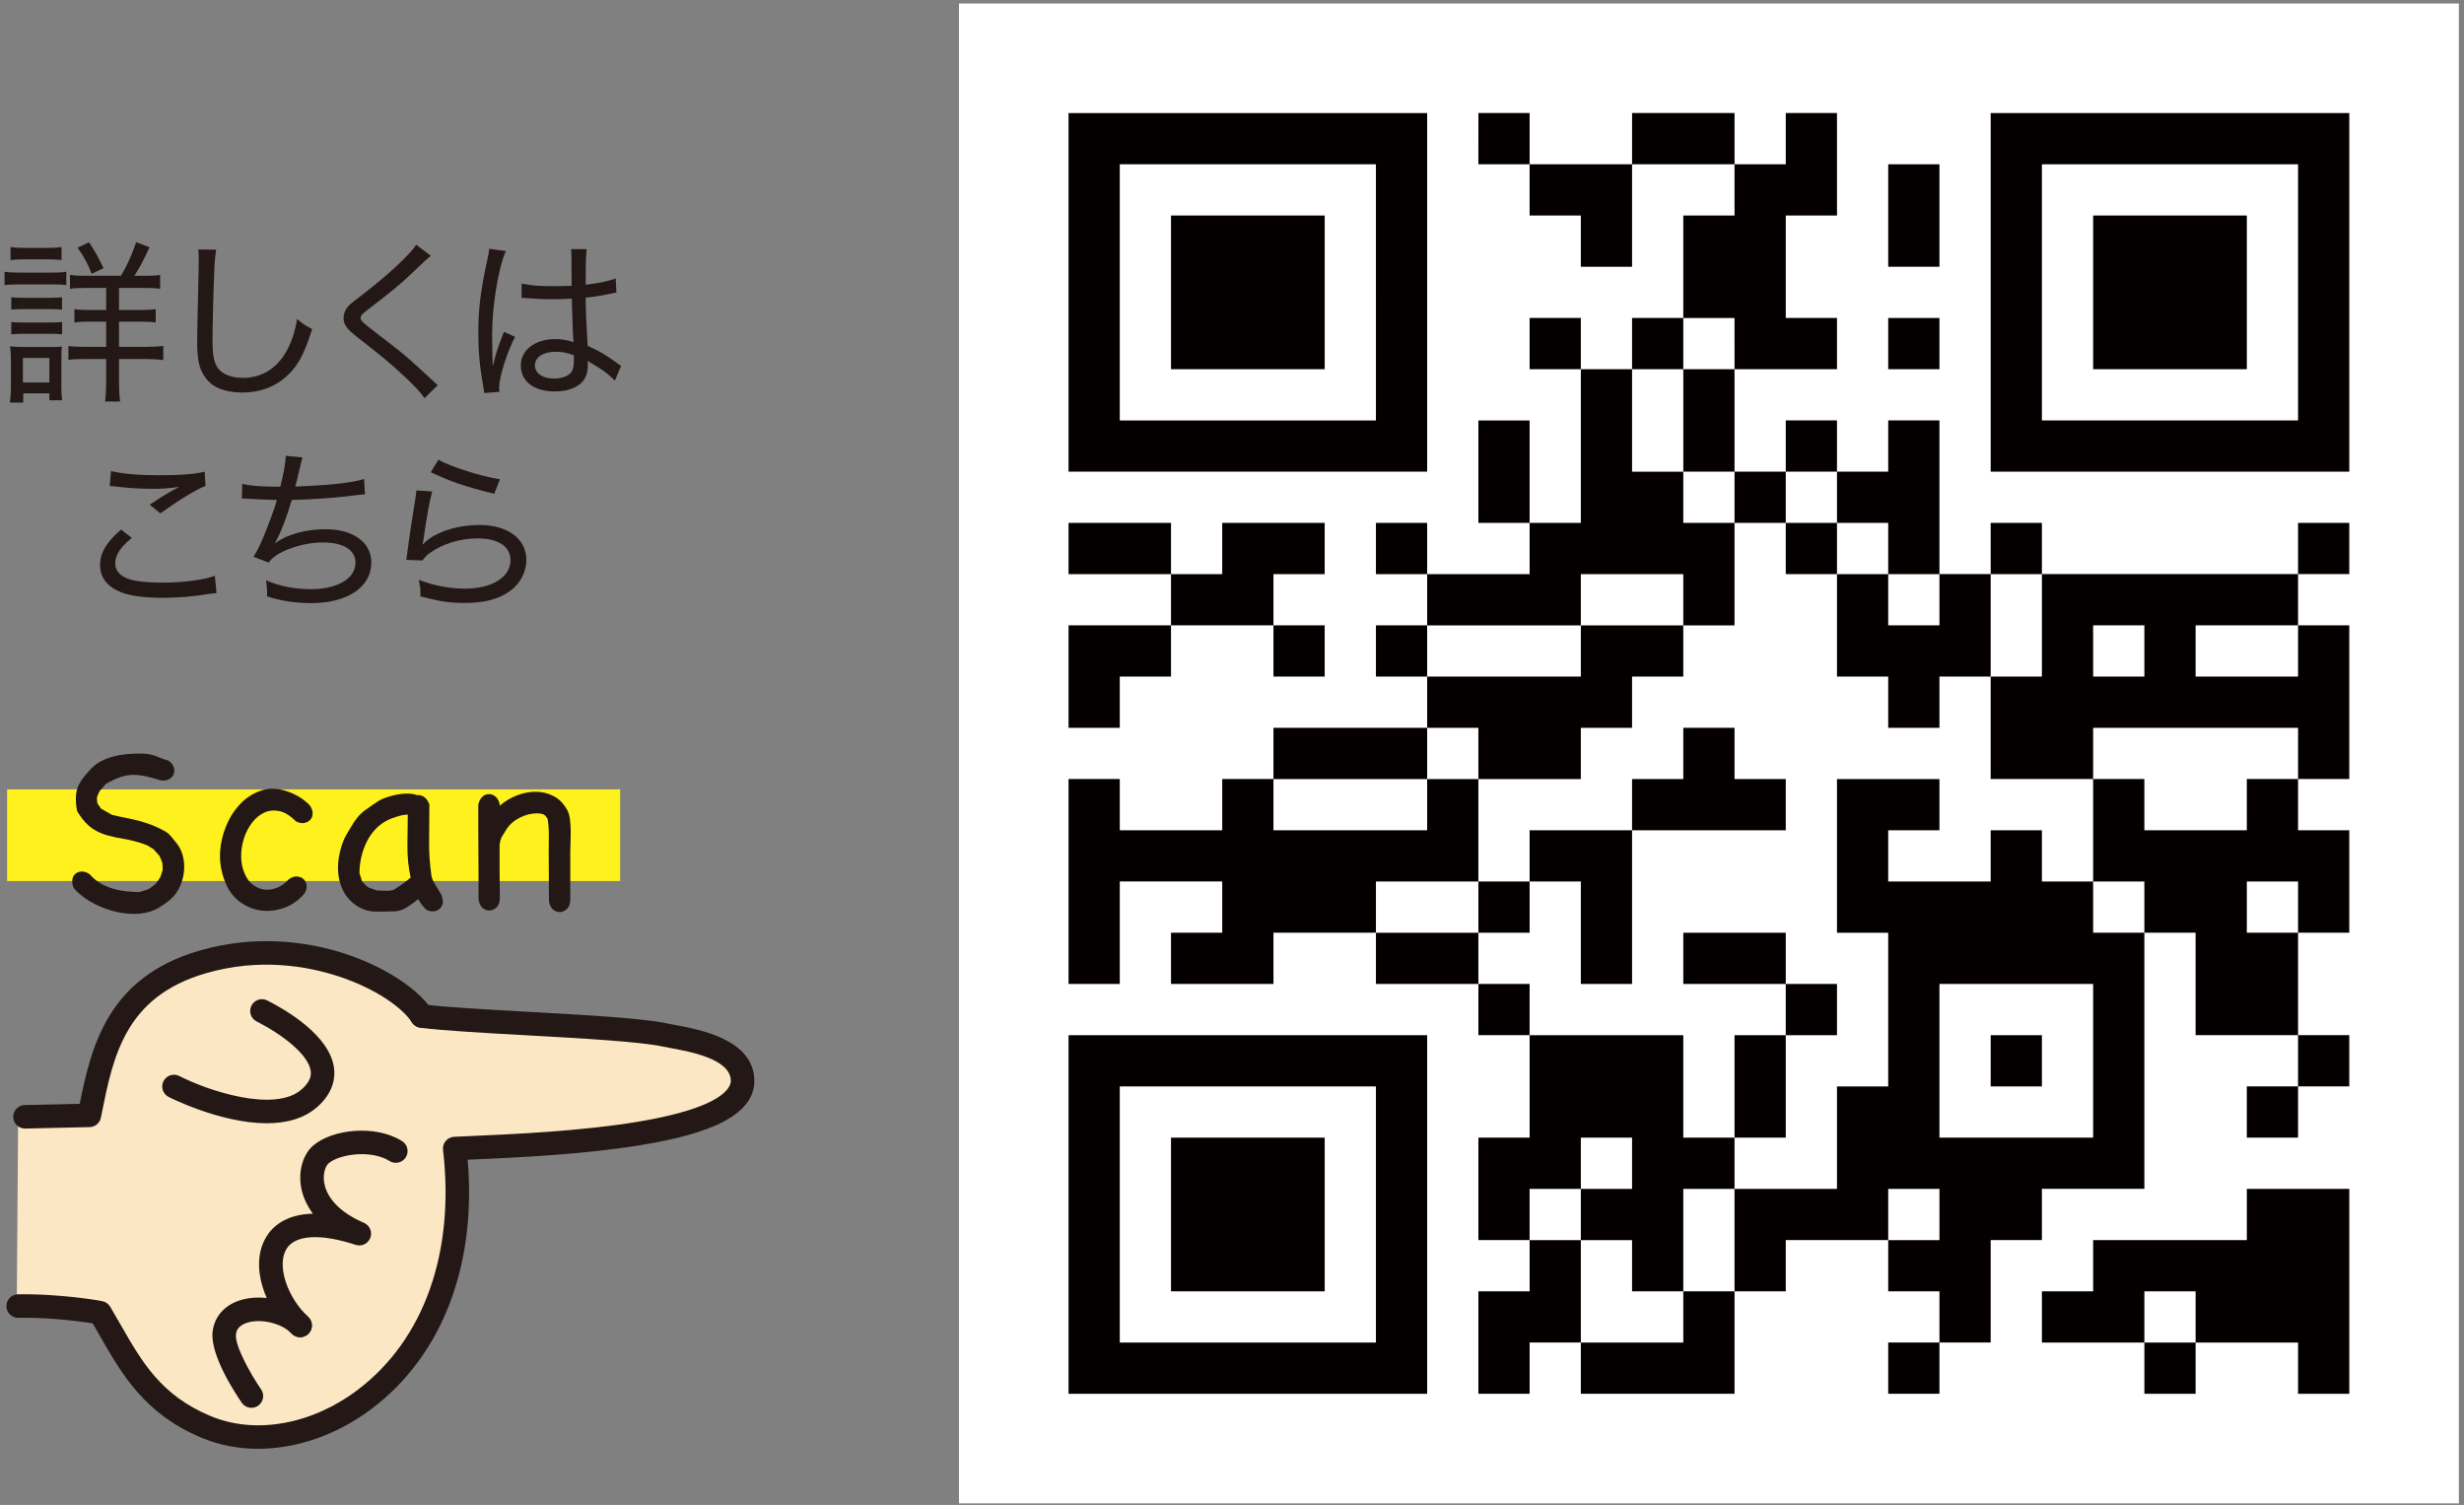 <?xml version="1.0" encoding="UTF-8"?> <svg xmlns="http://www.w3.org/2000/svg" version="1.1" viewBox="0 0 650 397"><rect x="0" y="0" width="650" height="397" fill="#808080" stroke="none"/><g><g id="_レイヤー_1" data-name="レイヤー_1"><g><g><path d="M1.204,71.678c1.07.186,1.954.232,3.722.232h8.839c1.908,0,2.699-.046,3.722-.232v3.536c-.977-.14-1.675-.186-3.443-.186H4.926c-1.628,0-2.559.047-3.722.186v-3.536ZM2.6,106.2c.186-1.35.279-2.699.279-4.514v-6.467c0-1.535-.047-2.651-.233-3.861,1.256.14,2.326.186,3.675.186h6.653c1.954,0,2.512,0,3.35-.14-.093,1.023-.14,1.907-.14,3.582v6.839c0,1.397.046,2.56.232,3.769h-3.396v-1.815h-6.886v2.42h-3.536ZM2.786,65.165c1.21.185,1.908.232,3.629.232h6.188c1.675,0,2.419-.047,3.629-.232v3.442c-1.116-.14-2.14-.186-3.629-.186h-6.188c-1.535,0-2.466.047-3.629.186v-3.442ZM2.972,78.424c.931.093,1.675.14,3.257.14h6.932c1.581,0,2.187-.047,3.21-.14v3.257c-1.117-.093-1.675-.14-3.21-.14h-6.932c-1.582,0-2.094.047-3.257.14v-3.257ZM2.972,84.938c1.023.093,1.582.14,3.257.14h6.932c1.628,0,2.187-.047,3.21-.14v3.257c-1.023-.094-1.721-.14-3.257-.14h-6.885c-1.535,0-2.233.046-3.257.14v-3.257ZM6.043,100.896h6.979v-6.468h-6.979v6.468ZM31.91,72.748c1.628-2.745,2.885-5.49,4.001-8.84l3.536,1.303c-1.582,3.443-2.513,5.211-4.002,7.537h2.652c2.094,0,3.024-.047,4.141-.232v3.675c-1.07-.185-2.233-.232-4.373-.232h-6.467v5.815h5.397c2.14,0,3.21-.046,4.28-.232v3.536c-1.116-.186-2.279-.233-4.233-.233h-5.443v6.653h7.165c1.722,0,3.117-.093,4.513-.232v3.722c-1.303-.185-2.652-.279-4.42-.279h-7.258v6.002c0,2,.093,3.629.279,5.211h-3.955c.186-1.397.279-3.164.279-5.211v-6.002h-5.49c-2.233,0-3.303.047-4.466.233v-3.676c1.349.185,2.606.232,4.513.232h5.443v-6.653h-4.327c-2.14,0-2.931.047-4.047.233v-3.536c1.117.186,2.14.232,4.047.232h4.327v-5.815h-5.304c-2.001,0-3.117.047-4.233.232v-3.675c1.21.185,2.001.232,4.001.232h9.444ZM24.187,72.237c-1.07-2.745-2.001-4.467-3.722-6.886l3.024-1.442c1.535,2.326,2.512,4.048,3.815,6.839l-3.117,1.489Z" fill="#231815"></path><path d="M57.037,65.863c-.232,1.21-.372,2.466-.512,5.769-.186,3.396-.465,14.654-.465,17.771,0,4.234.326,6.002,1.303,7.537,1.21,1.768,3.583,2.745,6.793,2.745,5.211,0,9.491-2.885,11.957-8.096,1.117-2.279,1.675-4.186,2.28-7.443,1.535,1.349,2.187,1.768,3.955,2.651-1.815,5.677-3.164,8.515-5.257,10.934-3.35,3.861-7.816,5.815-13.213,5.815-3.21,0-6.002-.744-7.769-2.001-1.581-1.163-2.838-2.978-3.442-4.978-.419-1.395-.651-3.676-.651-6.142,0-2.838.046-4.28.372-18.889.046-1.349.046-2.419.046-3.117,0-1.023-.046-1.581-.14-2.606l4.746.047Z" fill="#231815"></path><path d="M113.661,67.492c-.651.465-1.21.977-5.722,5.257-2.28,2.187-5.304,4.652-10.84,8.886-1.582,1.21-1.954,1.629-1.954,2.187,0,.791.279,1.07,4.141,4.048,6.979,5.304,8.049,6.188,14.841,12.515.698.651.791.745,1.349,1.21l-3.489,3.443c-1.117-1.629-2.884-3.536-6.002-6.374-3.164-2.932-4.932-4.42-11.864-9.816-2.698-2.141-3.489-3.211-3.489-4.979,0-1.163.512-2.326,1.395-3.257q.559-.605,4.002-3.21c6.513-5.024,12.049-10.188,13.771-12.841l3.861,2.932Z" fill="#231815"></path><path d="M130.087,96.289c.837-3.397,1.163-4.373,2.419-7.63.232-.559.279-.698.419-1.116l2.931,1.303c-2.187,4.326-4.187,10.653-4.187,13.491,0,.233,0,.466.093,1.023l-4.047.326c0-.326,0-.419-.232-1.722-.931-5.117-1.303-9.258-1.303-14.144,0-6.28.558-10.886,2.326-19.074.418-1.861.512-2.466.512-3.117l4.42.605c-2.001,4.513-3.629,14.608-3.629,22.238,0,1.07.046,3.351.093,5.49q.047.419.047,1.163v1.116l.139.047ZM137.624,74.795c2.326.512,4.42.698,8.747.698,1.815,0,2.884-.047,4.42-.094q0-4.466-.047-7.676c0-.838-.046-1.535-.093-2.001h4.141c-.186,1.163-.279,3.304-.279,6.793v2.606c3.443-.419,6.56-1.07,7.909-1.675l.186,3.722c-.279.046-.372.046-.745.14-2.465.558-4.513.884-7.351,1.209.046,4.28.046,4.839.512,12.701,3.257,1.489,4.746,2.373,7.63,4.467.512.419.651.512,1.21.791l-1.675,3.954c-.465-.512-.79-.837-1.395-1.349-1.442-1.21-1.489-1.257-4.838-3.304-.047-.047-.14-.093-.512-.325-.186-.094-.186-.14-.419-.279.046.418.046.605.046.977,0,1.35-.186,2.373-.558,3.21-1.117,2.466-4.141,3.908-8.142,3.908-5.537,0-8.979-2.651-8.979-6.886,0-4.047,3.769-6.932,9.072-6.932,1.861,0,3.629.325,4.839.837-.14-1.023-.233-3.954-.465-11.491-2.233.093-3.397.14-5.118.14-1.861,0-3.583-.047-5.257-.185-.744-.047-1.256-.094-1.395-.094-.465-.046-.745-.046-.837-.046-.233-.047-.373-.047-.465-.047-.047,0-.093,0-.186.047l.046-3.815ZM146.65,92.8c-3.35,0-5.536,1.395-5.536,3.582,0,2.094,2.047,3.489,5.071,3.489,1.907,0,3.582-.605,4.419-1.535.512-.651.791-1.675.791-3.257v-1.349c-1.861-.698-3.024-.931-4.746-.931Z" fill="#231815"></path><path d="M57.105,156.451c-.651.046-.838.093-1.675.185-4.419.744-8.56,1.07-12.515,1.07-4.699,0-8.654-.512-11.026-1.489-3.629-1.441-5.49-3.861-5.49-7.211,0-3.163,1.721-6.001,5.536-9.305l2.838,2.187c-3.024,2.466-4.373,4.56-4.373,6.699,0,2.001,1.303,3.443,3.815,4.234,1.675.558,4.746.884,8.421.884,5.723,0,11.352-.744,14.05-1.815l.419,4.56ZM29.283,124.255c3.024.745,7.165,1.117,12.469,1.117,5.862,0,9.584-.279,12.236-.931l.232,3.722c-2.884,1.21-7.211,3.861-11.91,7.258l-2.838-2.279c3.024-2.001,3.861-2.513,5.723-3.583.512-.278.605-.325,1.21-.651.326-.185.418-.232.884-.465-2.745.372-4.373.512-6.932.512-3.07,0-7.025-.232-9.816-.605-.837-.094-.977-.094-1.582-.14l.326-3.955Z" fill="#231815"></path><path d="M63.901,127.652c2.187.512,4.978.744,10.049.744.931-3.675,1.35-6.095,1.442-8.142l4.42.419q-.233.698-.745,2.885c-.651,2.838-.698,2.931-1.163,4.792,8.84-.326,15.121-.978,18.145-2.001l.232,4.048q-.977.047-5.024.559c-3.769.418-9.026.79-14.283.93-1.536,5.165-2.885,8.56-4.42,11.352l.046.046c3.164-2.326,8.049-3.675,13.306-3.675,7.304,0,12.049,3.489,12.049,8.793,0,6.467-6.28,10.7-15.864,10.7-4.141,0-8.049-.605-11.631-1.768v-.791c0-.884-.046-1.722-.279-3.442,3.768,1.581,7.63,2.326,11.724,2.326,7.165,0,11.864-2.792,11.864-6.979,0-3.396-3.21-5.35-8.607-5.35-3.536,0-7.444.931-10.561,2.419-1.815.931-2.838,1.675-3.722,2.885l-4.001-1.535c.884-1.397,1.581-2.745,2.419-4.746,1.442-3.396,3.024-7.676,3.769-10.235-2.419-.046-4.978-.14-7.537-.325-.605-.047-1.07-.047-1.349-.047h-.372l.093-3.861Z" fill="#231815"></path><path d="M114.011,129.653c-.605,2.093-1.489,6.792-2.326,12.887-.093.559-.14.651-.232,1.07l.046.046c.651-.697.931-.93,1.628-1.441,3.164-2.326,8.235-3.723,13.399-3.723,7.397,0,12.329,3.676,12.329,9.212,0,3.21-1.675,6.374-4.419,8.281-2.978,2.094-6.746,3.071-11.724,3.071-4.094,0-6.327-.326-11.817-1.722v-1.117c0-1.023-.093-1.675-.418-3.256,3.815,1.488,8.142,2.326,12.143,2.326,7.211,0,12.05-3.024,12.05-7.537,0-3.582-3.257-5.723-8.7-5.723-4.606,0-9.211,1.442-12.608,3.861-.791.606-1.21,1.023-1.907,1.954l-4.28-.14c.14-.837.186-1.163.372-2.745.465-3.535,1.117-7.769,1.954-13.026.232-1.256.279-1.675.326-2.559l4.187.279ZM115.64,121.278c3.303,1.861,11.212,4.374,16.237,5.164l-1.489,3.815c-4.699-1.163-6.56-1.722-9.398-2.652q-3.256-1.116-7.351-3.023l2.001-3.304Z" fill="#231815"></path></g><g><rect x="1.879" y="208.24" width="161.716" height="24.179" fill="#fff11d"></rect><path d="M175.362,272.329c-11.141-2.367-50.884-3.369-64.699-5.145-5.841-9.201-28.955-19.808-54.798-13.24-24.222,6.158-29.434,24.523-32.586,40.128l-18.487.54-.37,50.408c7.236-.162,16.875.817,21.92,1.787,7.088,11.908,11.411,24.791,28.352,30.091,35.512,11.11,70.38-19.648,65.699-72.737,18.316-.912,76.228-3.624,75.868-19.651-.21-9.377-15.465-11.026-20.9-12.18Z" fill="#fce7c4"></path><g><path d="M52.614,250.776c-24.196,7.019-28.529,25.273-31.593,40.41l-14.495.325c-1.713.039-3.07,1.458-3.032,3.171.038,1.689,1.419,3.032,3.099,3.032.024,0,.047,0,.071-.001l16.976-.38c1.45-.033,2.684-1.066,2.971-2.487l.219-1.088c3.05-15.163,6.205-30.844,27.511-37.024,14.207-4.12,26.819-1.835,34.897.809,10.196,3.336,17.095,8.508,19.41,12.154.918,1.446,2.835,1.875,4.281.957,1.446-.918,1.875-2.835.956-4.281-6.242-9.835-32.787-23.858-61.272-15.596Z" fill="#231815"></path><path d="M177.982,270.365c-.779-.144-1.474-.272-2.052-.395-6.478-1.377-21.893-2.234-36.8-3.063-11.158-.621-21.698-1.207-27.466-1.948-1.695-.221-3.253.982-3.472,2.681-.218,1.699.982,3.254,2.681,3.472,5.99.77,16.639,1.363,27.912,1.99,13.989.778,29.845,1.661,35.855,2.937.623.133,1.372.272,2.212.427,5.526,1.024,15.811,2.929,15.938,8.617.035,1.587-1.641,7.063-24.712,10.867-14.935,2.463-32.833,3.25-43.526,3.721-1.788.078-3.388.149-4.758.217-.858.043-1.659.439-2.214,1.095-.555.655-.812,1.512-.712,2.365,3.181,27.065-5.049,50.156-22.581,63.352-12.161,9.153-27.014,11.777-38.763,6.845-13.068-5.486-18.033-14.166-23.781-24.218-.861-1.505-1.751-3.061-2.675-4.613-.453-.761-1.21-1.292-2.079-1.459-5.299-1.019-15.075-1.975-22.267-1.817-1.713.038-3.07,1.458-3.032,3.17.038,1.713,1.443,3.084,3.17,3.032,6.196-.144,14.424.603,19.594,1.464.647,1.108,1.283,2.219,1.903,3.304,5.78,10.107,11.757,20.558,26.765,26.858,4.683,1.965,9.761,2.926,14.973,2.926,10.118-.001,20.737-3.621,29.922-10.535,18.608-14.006,27.752-37.831,25.348-65.724.471-.021.957-.042,1.458-.064,10.832-.477,28.962-1.275,44.263-3.798,12.955-2.136,30.149-6.236,29.904-17.128-.24-10.73-14.269-13.328-21.01-14.578Z" fill="#231815"></path><path d="M70.496,263.921c-1.53-.773-3.395-.159-4.167,1.37-.772,1.529-.159,3.394,1.37,4.167,6.694,3.381,13.702,8.737,14.272,13.083.136,1.038.041,2.664-2.347,4.795-7.074,6.313-24.819.382-32.303-3.477-1.523-.786-3.394-.188-4.179,1.335-.785,1.522-.188,3.393,1.335,4.178.19.098,13.659,6.943,25.894,6.943,4.995-.001,9.787-1.142,13.383-4.35,4.224-3.769,4.707-7.644,4.368-10.23-1.13-8.613-12.703-15.327-17.626-17.814Z" fill="#231815"></path><path d="M63.122,343.081c-4.012,1.331-6.577,4.321-7.039,8.202-.74,6.217,6.279,16.719,7.694,18.761.602.869,1.569,1.335,2.552,1.335.61,0,1.225-.179,1.764-.552,1.408-.976,1.759-2.908.783-4.317-2.877-4.152-6.975-11.63-6.633-14.495.065-.542.261-2.193,2.833-3.047,3.713-1.231,9.252.088,11.851,2.826,1.179,1.242,3.143,1.295,4.385.114,1.243-1.179,1.294-3.142.114-4.385-4.257-4.485-12.299-6.437-18.304-4.443Z" fill="#231815"></path><path d="M106.07,301.024c-7.135-4.467-18.419-3.078-23.363,1.097-2.656,2.241-3.968,6.42-3.341,10.646.279,1.881,1.066,4.579,3.174,7.402-7.379.175-10.808,3.603-12.351,6.213-4.557,7.706-.086,19.038,6.869,25.543.598.56,1.359.837,2.118.837.829,0,1.655-.33,2.266-.983,1.17-1.251,1.104-3.214-.147-4.384-5.6-5.237-8.294-13.58-5.767-17.855,2.246-3.8,8.916-4.219,18.298-1.149,1.576.517,3.28-.3,3.866-1.851.586-1.552-.151-3.29-1.675-3.946-8.294-3.571-10.148-8.259-10.515-10.735-.382-2.576.537-4.432,1.206-4.996,2.858-2.412,11.193-3.631,16.07-.579,1.452.909,3.366.468,4.275-.983.909-1.452.469-3.366-.983-4.275Z" fill="#231815"></path></g><g><path d="M19.456,234.299c-.274-.64-.411-1.233-.411-1.782,0-.776.24-1.405.72-1.885.48-.48,1.085-.72,1.817-.72.731,0,1.44.251,2.125.754.776.915,1.679,1.68,2.708,2.296,1.028.617,2.125,1.098,3.291,1.44,1.165.343,2.353.583,3.564.721,1.21.137,2.387.205,3.53.205.776-.274,1.313-.445,1.611-.514.297-.069.537-.148.72-.24.182-.091.388-.229.617-.411.228-.183.662-.503,1.302-.96.228-.319.434-.617.617-.891.182-.274.388-.571.617-.892l.617-1.851v-.926c0-.297-.024-.628-.069-.994-.092-.319-.206-.627-.343-.925-.137-.297-.274-.606-.411-.926-.274-.319-.538-.617-.789-.891-.252-.274-.514-.571-.788-.892-.411-.229-.823-.479-1.234-.754s-.869-.48-1.371-.617c-1.875-.64-3.599-1.085-5.175-1.337-1.577-.25-3.062-.57-4.456-.959-1.395-.388-2.708-.994-3.942-1.817-1.234-.822-2.445-2.147-3.633-3.976-.229-.365-.366-.64-.411-.822-.046-.183-.092-.503-.137-.96-.046-.365-.08-.72-.102-1.062-.023-.343-.034-.674-.034-.994,0-.822.079-1.553.24-2.193.16-.64.399-1.257.72-1.851.319-.594.731-1.2,1.234-1.816.502-.617,1.097-1.291,1.782-2.022.777-.822,1.668-1.496,2.673-2.022,1.005-.524,2.057-.935,3.153-1.233,1.097-.297,2.228-.503,3.394-.617,1.165-.113,2.296-.172,3.393-.172h.994c.297,0,.606.023.926.069,1.051.092,2.044.343,2.982.754.936.411,1.907.754,2.913,1.028,1.051.731,1.577,1.622,1.577,2.673,0,.685-.263,1.292-.788,1.816-.526.526-1.269.789-2.228.789-.092,0-.195-.011-.309-.034-.114-.023-.217-.035-.308-.035-1.463-.456-2.754-.81-3.873-1.062-1.121-.25-2.206-.377-3.256-.377-1.097,0-2.217.184-3.359.549-1.143.366-2.468.983-3.976,1.851-.274.366-.548.697-.822.994-.274.298-.548.606-.823.926-.137.273-.264.548-.377.822-.115.274-.217.548-.309.822,0,.274.011.549.034.823.022.273.057.525.103.754.182.229.343.457.48.685.137.229.296.457.479.685l2.879,1.645c1.371.32,2.65.595,3.839.823,1.188.229,2.331.491,3.427.788,1.097.298,2.182.651,3.256,1.062,1.073.411,2.228.96,3.462,1.645.64.366,1.188.834,1.645,1.405.457.571.892,1.108,1.303,1.61.731.869,1.268,1.851,1.611,2.948.343,1.097.514,2.239.514,3.427,0,1.645-.32,3.246-.96,4.799-.64,1.554-1.554,2.834-2.742,3.839-.411.366-.835.697-1.268.994-.435.298-.857.582-1.268.856-.96.64-2.034,1.119-3.222,1.44-1.189.319-2.445.479-3.77.479-1.508,0-3.028-.171-4.559-.514-1.532-.343-3.005-.822-4.421-1.44-1.417-.617-2.72-1.337-3.907-2.159-1.189-.823-2.194-1.714-3.017-2.674Z" fill="#231815"></path><path d="M76.027,232.106c.776-.64,1.542-.936,2.296-.892.754.047,1.359.298,1.816.755.457.457.708,1.062.754,1.816.045.754-.252,1.52-.891,2.296-1.508,1.645-3.28,2.811-5.313,3.496-2.034.685-4.044.88-6.032.583-1.988-.298-3.828-1.085-5.518-2.365-1.691-1.278-2.948-3.016-3.771-5.21-.503-1.233-.869-2.536-1.097-3.907-.229-1.371-.298-2.718-.206-4.044.137-2.193.651-4.398,1.542-6.615.891-2.216,2.102-4.147,3.633-5.792,1.531-1.645,3.335-2.846,5.415-3.6,2.079-.754,4.353-.742,6.821.034,1.234.412,2.353.915,3.359,1.509,1.005.594,1.964,1.349,2.879,2.262.502.731.754,1.44.754,2.125s-.195,1.246-.583,1.68c-.389.435-.915.72-1.577.856-.663.138-1.405,0-2.228-.411-1.508-1.508-2.971-2.41-4.387-2.708-1.417-.296-2.731-.171-3.942.378-1.211.548-2.286,1.429-3.222,2.639-.937,1.212-1.657,2.582-2.159,4.113-.503,1.531-.754,3.131-.754,4.798,0,1.669.319,3.212.96,4.627.548,1.28,1.29,2.263,2.228,2.948.936.685,1.93,1.086,2.982,1.199,1.051.115,2.136-.045,3.256-.479,1.119-.434,2.113-1.131,2.982-2.091Z" fill="#231815"></path><path d="M116.625,236.562c0,.046-.024.068-.069.068.274.641.343,1.233.206,1.782-.137.548-.4.994-.788,1.337-.389.343-.891.559-1.508.651-.617.091-1.292-.047-2.022-.412-.411-.411-.8-.856-1.165-1.336-.366-.48-.685-.971-.96-1.475-.915.778-1.897,1.498-2.948,2.16-1.052.661-2.103,1.016-3.153,1.062-1.828.091-3.633.113-5.415.068-1.782-.046-3.473-.641-5.072-1.782-1.326-.96-2.343-2.102-3.051-3.428-.709-1.325-1.165-2.731-1.371-4.216-.206-1.484-.195-3.005.035-4.559.228-1.553.617-3.039,1.165-4.456.228-.639.525-1.256.891-1.851.365-.594.731-1.21,1.097-1.851.502-.914,1.073-1.77,1.713-2.57.64-.8,1.371-1.497,2.194-2.091.593-.412,1.176-.823,1.748-1.234.571-.411,1.153-.799,1.748-1.165.411-.274,1.039-.56,1.885-.857.845-.296,1.759-.548,2.742-.754.982-.205,1.964-.309,2.948-.309.982,0,1.816.138,2.502.412.639-.092,1.268.068,1.885.479.617.411,1.085,1.074,1.405,1.988,0,3.107-.024,6.237-.069,9.391-.046,3.153.16,6.284.617,9.392.045.411.216.902.514,1.474.296.572.617,1.131.96,1.68.343.548.651,1.052.925,1.508.274.457.412.754.412.892ZM107.919,231.831c.091-.045.16-.091.206-.137.045-.045.114-.091.206-.138-.594-2.741-.88-5.586-.856-8.534.022-2.947.057-5.655.102-8.123-.411,0-.869.046-1.371.138-.503.092-.994.217-1.474.377s-.915.308-1.302.445c-.389.137-.675.252-.857.343-1.371.641-2.537,1.474-3.496,2.502-.96,1.028-1.748,2.171-2.365,3.428-.617,1.257-1.086,2.582-1.405,3.976-.32,1.395-.48,2.8-.48,4.216.091.366.206.731.343,1.097.137.366.251.731.343,1.097.228.23.468.48.72.754.251.274.514.526.788.754.412.184.823.343,1.234.48.412.137.823.274,1.234.411.777,0,1.531.023,2.262.068.731.046,1.462-.045,2.194-.274.685-.456,1.359-.913,2.022-1.371.662-.456,1.313-.959,1.954-1.508Z" fill="#231815"></path><path d="M149.511,239.818c-.572.524-1.2.788-1.885.788-.641,0-1.234-.24-1.782-.72s-.891-1.222-1.028-2.228c0-2.102-.012-4.192-.034-6.272-.023-2.079-.034-4.17-.034-6.272,0-1.508.011-3.016.034-4.524.022-1.508-.08-3.016-.309-4.524-.366-.685-.766-1.107-1.2-1.268-.435-.16-.949-.24-1.542-.24-1.554,0-3.085.377-4.593,1.131-1.508.754-2.697,1.794-3.565,3.119-.503.777-.903,1.429-1.199,1.954-.298.525-.492,1.291-.583,2.296v6.992c0,2.331.022,4.661.069,6.992-.046,1.052-.354,1.84-.926,2.365-.572.524-1.199.788-1.885.788-.641,0-1.234-.24-1.782-.72-.549-.479-.891-1.223-1.028-2.228v-6.376c0-2.056-.012-4.089-.034-6.101-.024-2.011-.035-4.055-.035-6.135v-6.409c.229-.914.594-1.6,1.097-2.057.502-.457,1.073-.685,1.713-.685.594,0,1.154.205,1.68.616.525.412.902,1.053,1.131,1.92v.548c1.325-1.142,2.821-2.044,4.49-2.707,1.667-.662,3.347-.994,5.038-.994s3.279.389,4.764,1.165c1.485.778,2.685,2.034,3.599,3.771.319.595.537,1.337.651,2.228.113.892.182,1.829.206,2.811.022.983.011,1.988-.034,3.017-.046,1.028-.069,2-.069,2.913v12.682c-.046,1.052-.354,1.84-.925,2.365Z" fill="#231815"></path></g></g><g><rect x="252.974" y=".919" width="395.671" height="395.671" fill="#fff"></rect><g><path d="M281.88,77.125v47.3h94.601V29.825h-94.601v47.3ZM362.966,77.125v33.786h-67.572V43.339h67.572v33.786Z" fill="#040000"></path><path d="M308.909,77.125v20.272h40.543v-40.543h-40.543v20.272Z" fill="#040000"></path><path d="M389.995,36.582v6.757h13.514v13.514h13.514v13.514h13.514v-27.029h27.029v13.514h-13.514v27.029h-13.514v13.514h-13.514v-13.514h-13.514v13.514h13.514v40.543h-13.514v-27.029h-13.514v27.029h13.514v13.514h-27.029v-13.514h-13.514v13.514h13.514v13.514h-13.514v13.514h13.514v13.514h-40.543v13.514h-13.514v13.514h-27.029v-13.514h-13.514v54.057h13.514v-27.029h27.029v13.514h-13.514v13.514h27.029v-13.514h27.029v13.514h27.029v13.514h13.514v27.029h-13.514v27.029h13.514v13.514h-13.514v27.029h13.514v-13.514h13.514v13.514h40.543v-27.029h13.514v-13.514h27.029v13.514h13.514v13.514h-13.514v13.514h13.514v-13.514h13.514v-27.029h13.514v-13.514h27.029v-67.572h13.514v27.029h27.029v13.514h-13.514v13.514h13.514v-13.514h13.514v-13.514h-13.514v-27.029h13.514v-27.029h-13.514v-13.514h13.514v-40.543h-13.514v-13.514h13.514v-13.514h-13.514v13.514h-67.572v-13.514h-13.514v13.514h-13.514v-40.543h-13.514v13.514h-13.514v-13.514h-13.514v13.514h-13.514v-27.029h27.029v-13.514h-13.514v-27.029h13.514v-27.029h-13.514v13.514h-13.514v-13.514h-27.029v13.514h-27.029v-13.514h-13.514v6.757ZM457.567,90.64v6.757h-13.514v27.029h13.514v13.514h13.514v-13.514h13.514v13.514h13.514v13.514h13.514v13.514h-13.514v-13.514h-13.514v27.029h13.514v13.514h13.514v-13.514h13.514v-27.029h13.514v27.029h-13.514v27.029h27.029v-13.514h54.057v13.514h-13.514v13.514h-27.029v-13.514h-13.514v27.029h13.514v13.514h-13.514v-13.514h-13.514v-13.514h-13.514v13.514h-27.029v-13.514h13.514v-13.514h-27.029v40.543h13.514v40.543h-13.514v27.029h-27.029v27.029h-13.514v13.514h-27.029v-27.029h-13.514v-13.514h13.514v-13.514h13.514v13.514h-13.514v13.514h13.514v13.514h13.514v-27.029h13.514v-13.514h-13.514v-27.029h-40.543v-13.514h-13.514v-13.514h-27.029v-13.514h27.029v-27.029h-13.514v13.514h-40.543v-13.514h40.543v-13.514h13.514v13.514h27.029v-13.514h13.514v-13.514h13.514v-13.514h-27.029v13.514h-40.543v-13.514h40.543v-13.514h27.029v13.514h13.514v-27.029h-13.514v-13.514h-13.514v-27.029h13.514v-13.514h13.514v6.757ZM565.682,171.726v6.757h-13.514v-13.514h13.514v6.757ZM606.225,171.726v6.757h-27.029v-13.514h27.029v6.757ZM606.225,239.298v6.757h-13.514v-13.514h13.514v6.757ZM552.168,279.841v20.272h-40.543v-40.543h40.543v20.272ZM511.625,320.384v6.757h-13.514v-13.514h13.514v6.757Z" fill="#040000"></path><path d="M471.081,144.697v6.757h13.514v-13.514h-13.514v6.757Z" fill="#040000"></path><path d="M444.053,198.755v6.757h-13.514v13.514h-27.029v13.514h-13.514v13.514h13.514v-13.514h13.514v27.029h13.514v-40.543h40.543v-13.514h-13.514v-13.514h-13.514v6.757Z" fill="#040000"></path><path d="M444.053,252.812v6.757h27.029v13.514h-13.514v27.029h13.514v-27.029h13.514v-13.514h-13.514v-13.514h-27.029v6.757Z" fill="#040000"></path><path d="M525.139,279.841v6.757h13.514v-13.514h-13.514v6.757Z" fill="#040000"></path><path d="M525.139,77.125v47.3h94.601V29.825h-94.601v47.3ZM606.225,77.125v33.786h-67.572V43.339h67.572v33.786Z" fill="#040000"></path><path d="M552.168,77.125v20.272h40.543v-40.543h-40.543v20.272Z" fill="#040000"></path><path d="M498.11,56.854v13.514h13.514v-27.029h-13.514v13.514Z" fill="#040000"></path><path d="M498.11,90.64v6.757h13.514v-13.514h-13.514v6.757Z" fill="#040000"></path><path d="M281.88,144.697v6.757h27.029v13.514h-27.029v27.029h13.514v-13.514h13.514v-13.514h27.029v13.514h13.514v-13.514h-13.514v-13.514h13.514v-13.514h-27.029v13.514h-13.514v-13.514h-27.029v6.757Z" fill="#040000"></path><path d="M281.88,320.384v47.3h94.601v-94.601h-94.601v47.3ZM362.966,320.384v33.786h-67.572v-67.572h67.572v33.786Z" fill="#040000"></path><path d="M308.909,320.384v20.272h40.543v-40.543h-40.543v20.272Z" fill="#040000"></path><path d="M592.711,320.384v6.757h-40.543v13.514h-13.514v13.514h27.029v13.514h13.514v-13.514h27.029v13.514h13.514v-54.057h-27.029v6.757ZM579.196,347.413v6.757h-13.514v-13.514h13.514v6.757Z" fill="#040000"></path></g></g></g></g></g></svg> 